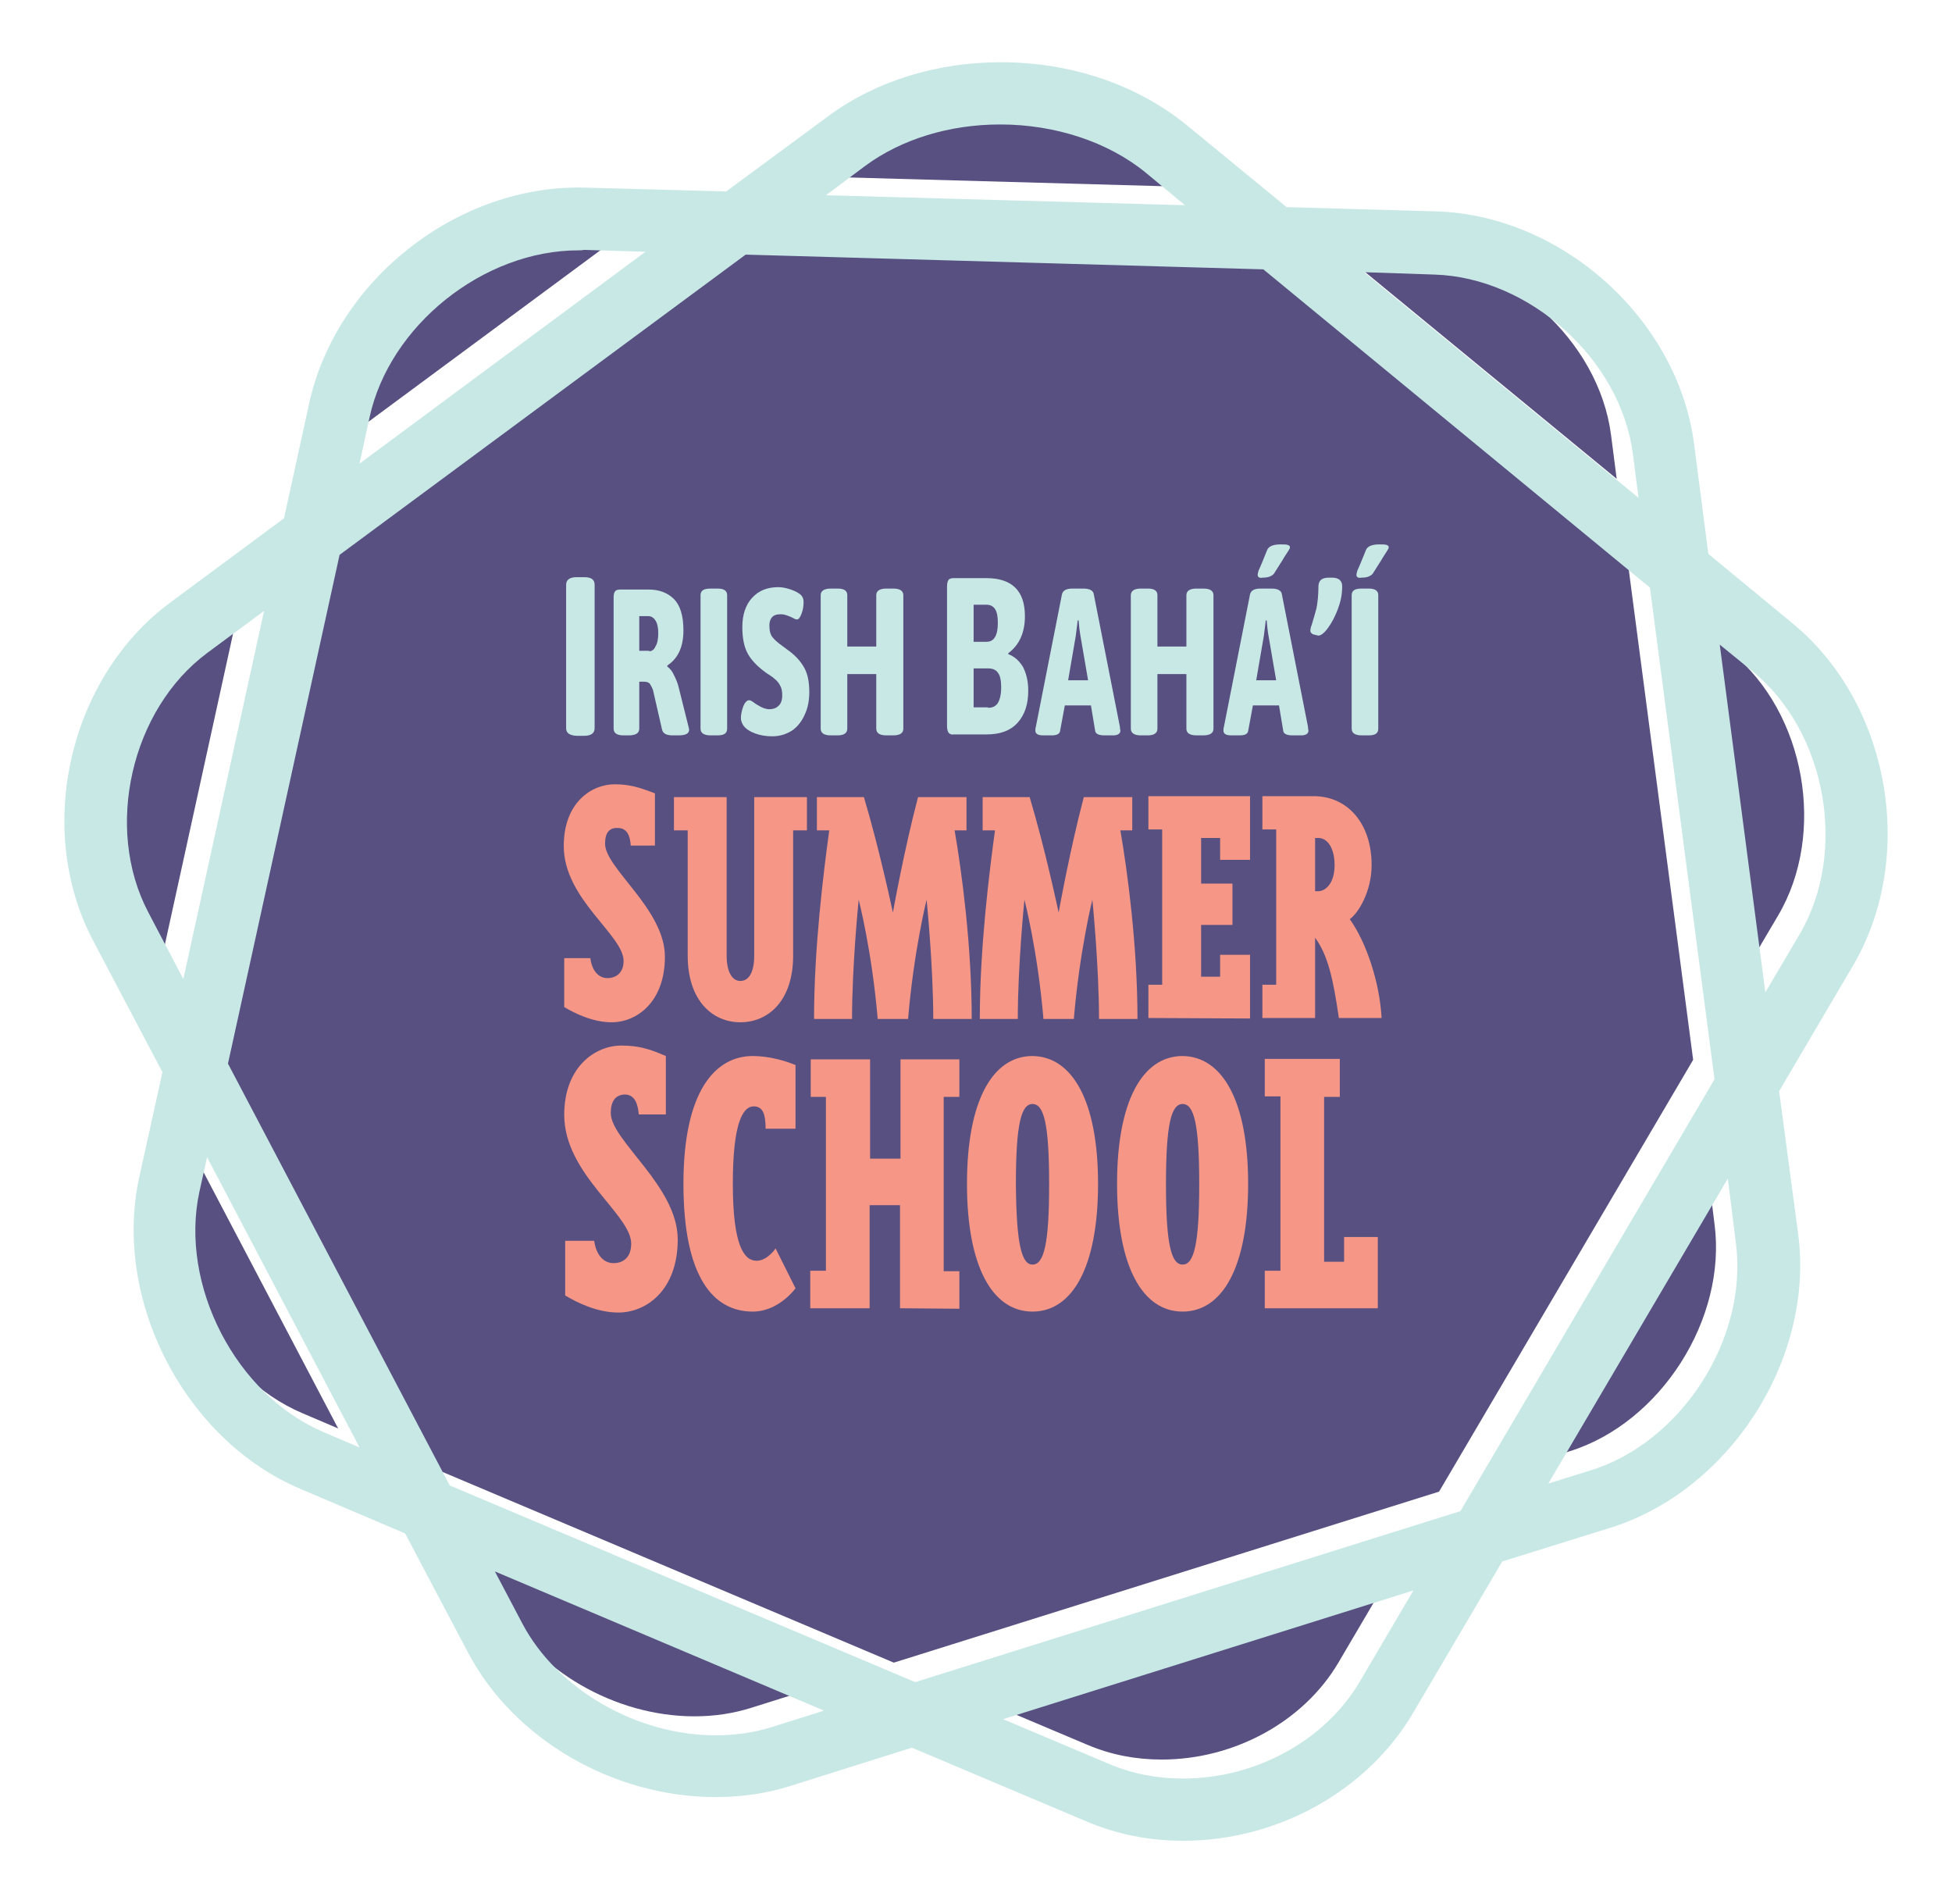 <?xml version="1.0" encoding="utf-8"?>
<!-- Generator: Adobe Illustrator 24.0.1, SVG Export Plug-In . SVG Version: 6.00 Build 0)  -->
<svg version="1.1" id="Layer_1" xmlns="http://www.w3.org/2000/svg" xmlns:xlink="http://www.w3.org/1999/xlink" x="0px" y="0px"
	 viewBox="0 0 411 400.8" style="enable-background:new 0 0 411 400.8;" xml:space="preserve">
<style type="text/css">
	.st0{fill:#575081;}
	.st1{fill:#C8E8E5;}
	.st2{fill:#F59686;}
</style>
<g>
	<path class="st0" d="M206.7,357.9l22.5,9.5c4.8,2,9.9,3,15.4,3c15.3,0,29.9-8,37.2-20.4l11.3-19.2L206.7,357.9z M99.7,326.8l5.8,11
		c7.3,13.8,24,23.5,40.7,23.5c4.2,0,8.2-0.6,12-1.8l10.8-3.4L99.7,326.8z M90.2,308.6l98,41.4l114.8-36l53.5-90.9l-13.6-103.5
		l-81.4-66.9l-109-3.1l-85.5,63.2L43.4,219.9L90.2,308.6z M359.3,244.1l-37.8,64.2l9-2.8c19.2-6,33.1-27.9,30.5-47.8L359.3,244.1z
		 M39.1,239.6l-1.6,7.2c-4.3,19.7,7.7,42.9,26.2,50.7l7.5,3.2L39.1,239.6z M357.6,131.7l9.6,73.2l7.2-12.2
		c10.2-17.3,5.7-42.6-9.8-55.3L357.6,131.7z M34,202.1l17-77.5l-11.9,8.8C23,145.3,17.3,170.3,26.6,188L34,202.1z M282.6,53.3
		l57.8,47.5l-1.2-9.3c-2.6-19.9-21.8-37.1-41.8-37.7L282.6,53.3z M117.3,48.6c-20,0-39.8,15.8-44,35.2l-2.1,9.7L131.4,49l-13-0.4
		C118,48.6,117.7,48.6,117.3,48.6z M169.4,37.1l75.6,2.1l-8.2-6.8c-7.9-6.5-19.1-10.2-30.7-10.2c-10.7,0-20.8,3.1-28.4,8.7
		L169.4,37.1z"/>
	<path class="st1" d="M249.1,387.5c-7.2,0-14.1-1.4-20.4-4.1L192,367.9l-25.4,8c-5,1.6-10.4,2.4-15.9,2.4
		c-21.6,0-42.6-12.2-52.2-30.5l-13.2-25l-22.1-9.4c-24.3-10.3-39.5-39.7-33.9-65.5l4.9-22.2l-14.6-27.7
		c-12.4-23.5-5.1-55.4,16.3-71.2l23.9-17.7l5.3-24.2c5.7-26,31.4-46.2,58.2-45.4l29.6,0.8l21.7-16c9.8-7.2,22.6-11.2,36.1-11.2
		c14.8,0,28.6,4.7,39,13.1l21.2,17.4l31.5,0.9c26.5,0.8,50.9,22.7,54.3,49l3,23.1l17.7,14.6c20.5,16.8,26.2,49.1,12.8,72l-15.6,26.5
		l4,30c3.5,26.2-14.3,54-39.5,61.9l-22.8,7.1l-18.6,31.6C288,377,269,387.5,249.1,387.5z M211.2,361.9l22.5,9.5c4.8,2,9.9,3,15.4,3
		c15.3,0,29.9-8,37.2-20.4l11.3-19.2L211.2,361.9z M104.2,330.8l5.8,11c7.3,13.8,24,23.5,40.7,23.5c4.2,0,8.2-0.6,12-1.8l10.8-3.4
		L104.2,330.8z M94.7,312.7l98,41.4l114.8-36l53.5-90.9l-13.6-103.5L266,56.7l-109-3.1l-85.5,63.2L48,223.9L94.7,312.7z
		 M363.8,248.1L326,312.3l9-2.8c19.2-6,33.1-27.9,30.5-47.8L363.8,248.1z M43.6,243.6l-1.6,7.2c-4.3,19.7,7.7,42.9,26.2,50.7
		l7.5,3.2L43.6,243.6z M362.1,135.7l9.6,73.2l7.2-12.2c10.2-17.3,5.7-42.6-9.8-55.3L362.1,135.7z M38.6,206.1l17-77.5l-11.9,8.8
		c-16.1,11.9-21.8,36.9-12.5,54.6L38.6,206.1z M287.2,57.3l57.8,47.5l-1.2-9.3c-2.6-19.9-21.8-37.1-41.8-37.7L287.2,57.3z
		 M121.8,52.7c-20,0-39.8,15.8-44,35.2l-2.1,9.7L135.9,53l-13-0.4C122.6,52.7,122.2,52.7,121.8,52.7z M173.9,41.1l75.6,2.1l-8.2-6.8
		c-7.9-6.5-19.1-10.2-30.7-10.2c-10.7,0-20.8,3.1-28.4,8.7L173.9,41.1z"/>
</g>
<g>
	<path class="st1" d="M119.2,153.3v-30.2c0-1,0.7-1.6,2.2-1.6h1.6c1.5,0,2.2,0.5,2.2,1.6v30.2c0,1-0.7,1.6-2.2,1.6h-1.6
		C119.9,154.8,119.2,154.3,119.2,153.3z"/>
	<path class="st1" d="M129.2,153.4v-27.6c0-0.6,0.1-1.1,0.3-1.3c0.2-0.3,0.6-0.4,1.1-0.4h6c2.2,0,4,0.7,5.3,2c1.3,1.3,2,3.5,2,6.6
		c0,3.4-1.1,5.9-3.4,7.4v0.2c0.5,0.4,1,0.9,1.4,1.8c0.4,0.8,0.8,1.7,1,2.6l2.1,8.4l0.1,0.5c0,0.8-0.7,1.2-2.2,1.2h-1.3
		c-1.3,0-2-0.4-2.2-1.2l-1.9-8.3c-0.2-0.6-0.5-1.1-0.7-1.4c-0.3-0.3-0.7-0.4-1.3-0.4h-0.9v9.9c0,0.9-0.7,1.4-2.2,1.4h-1.2
		C129.9,154.8,129.2,154.3,129.2,153.4z M136.7,137.1c0.5,0,1-0.3,1.3-1c0.4-0.6,0.6-1.6,0.6-2.8s-0.2-2.1-0.6-2.7
		c-0.4-0.6-0.9-0.9-1.5-0.9h-1.9v7.3H136.7z"/>
	<path class="st1" d="M147.5,153.4v-28.1c0-1,0.7-1.4,2.1-1.4h1.5c1.4,0,2,0.5,2,1.4v28.1c0,1-0.7,1.4-2,1.4h-1.5
		C148.2,154.8,147.5,154.3,147.5,153.4z"/>
	<path class="st1" d="M159,154.4c-1.1-0.4-2-1-2.5-1.7c-0.3-0.5-0.5-1-0.5-1.5c0-0.8,0.2-1.7,0.5-2.5s0.8-1.3,1.2-1.3
		c0.2,0,0.5,0.1,0.9,0.4c0.4,0.3,0.7,0.5,0.9,0.6c0.9,0.6,1.8,0.9,2.5,0.9c0.7,0,1.4-0.2,1.9-0.7c0.5-0.4,0.8-1.2,0.8-2.2
		c0-0.8-0.1-1.5-0.4-2c-0.3-0.6-0.6-1-1.1-1.4c-0.4-0.4-1-0.8-1.8-1.3c-1.8-1.3-3.1-2.6-3.9-4s-1.2-3.3-1.2-5.7
		c0-2.6,0.7-4.7,2.1-6.2s3.2-2.2,5.5-2.2c0.8,0,1.7,0.2,2.6,0.5c0.9,0.3,1.6,0.7,2.1,1.1c0.4,0.4,0.6,0.9,0.6,1.5
		c0,0.8-0.1,1.6-0.4,2.4c-0.3,0.8-0.6,1.3-1,1.3c-0.2,0-0.5-0.1-1-0.4c-0.9-0.4-1.7-0.7-2.3-0.7c-1,0-1.6,0.2-2,0.7
		c-0.4,0.5-0.5,1.1-0.5,1.7c0,1.1,0.2,1.9,0.7,2.5c0.5,0.6,1.2,1.2,2.2,1.9l0.8,0.6c1.7,1.2,2.8,2.4,3.6,3.8s1.1,3.1,1.1,5.3
		c0,1.6-0.3,3.2-0.9,4.5c-0.6,1.4-1.4,2.5-2.6,3.4c-1.2,0.8-2.6,1.3-4.3,1.3C161.3,155,160.1,154.8,159,154.4z"/>
	<path class="st1" d="M172.8,153.4v-28.1c0-0.9,0.7-1.4,2.1-1.4h1.5c1.4,0,2,0.5,2,1.4v10.8h6.1v-10.8c0-0.9,0.7-1.4,2.1-1.4h1.5
		c1.4,0,2.1,0.5,2.1,1.4v28.1c0,0.9-0.7,1.4-2.1,1.4h-1.5c-1.4,0-2.1-0.5-2.1-1.4v-11.5h-6.1v11.5c0,0.9-0.7,1.4-2,1.4h-1.5
		C173.5,154.8,172.8,154.3,172.8,153.4z"/>
	<path class="st1" d="M199.7,154.2c-0.2-0.3-0.3-0.8-0.3-1.4v-29.3c0-0.6,0.1-1.1,0.3-1.4c0.2-0.3,0.6-0.4,1.1-0.4h6.9
		c5.4,0,8.1,2.7,8.1,8c0,3.5-1.2,6.1-3.5,7.8l0,0.2c1.3,0.5,2.3,1.4,3.1,2.7c0.7,1.4,1.1,3,1.1,5c0,2.8-0.7,5-2.2,6.7
		c-1.5,1.7-3.7,2.5-6.5,2.5h-7C200.3,154.7,199.9,154.5,199.7,154.2z M207.7,135.1c0.8,0,1.4-0.3,1.8-1c0.4-0.6,0.6-1.7,0.6-3
		c0-1.4-0.2-2.3-0.6-2.9c-0.4-0.6-1-0.9-1.8-0.9H205v7.8H207.7z M208,149c1,0,1.6-0.3,2.1-1c0.4-0.7,0.7-1.7,0.7-3.3
		c0-1.4-0.2-2.5-0.7-3.1c-0.4-0.6-1.1-0.9-2.1-0.9H205v8.2H208z"/>
	<path class="st1" d="M218,153.8c0-0.2,0-0.5,0.1-0.8l5.5-27.9c0.2-0.8,0.9-1.2,2.2-1.2h2.3c1.3,0,2.1,0.4,2.2,1.2l5.5,27.9
		c0,0.4,0.1,0.7,0.1,0.8c0,0.6-0.5,1-1.5,1h-1.9c-1.1,0-1.8-0.3-1.9-0.9l-0.9-5.4h-5.5l-1,5.4c-0.1,0.6-0.7,0.9-1.7,0.9h-1.9
		C218.6,154.8,218,154.5,218,153.8z M229.1,143.2l-1.6-9.3c-0.2-1.1-0.3-2.2-0.4-3.3h-0.2c-0.1,1.2-0.3,2.3-0.4,3.3l-1.6,9.3H229.1z
		"/>
	<path class="st1" d="M238.1,153.4v-28.1c0-0.9,0.7-1.4,2.1-1.4h1.5c1.4,0,2,0.5,2,1.4v10.8h6.1v-10.8c0-0.9,0.7-1.4,2.1-1.4h1.5
		c1.4,0,2.1,0.5,2.1,1.4v28.1c0,0.9-0.7,1.4-2.1,1.4h-1.5c-1.4,0-2.1-0.5-2.1-1.4v-11.5h-6.1v11.5c0,0.9-0.7,1.4-2,1.4h-1.5
		C238.8,154.8,238.1,154.3,238.1,153.4z"/>
	<path class="st1" d="M257.6,153.8c0-0.2,0-0.5,0.1-0.8l5.5-27.9c0.2-0.8,0.9-1.2,2.2-1.2h2.3c1.3,0,2.1,0.4,2.2,1.2l5.5,27.9
		c0,0.4,0.1,0.7,0.1,0.8c0,0.6-0.5,1-1.5,1h-1.9c-1.1,0-1.8-0.3-1.9-0.9l-0.9-5.4h-5.5l-1,5.4c-0.1,0.6-0.7,0.9-1.7,0.9h-1.9
		C258.2,154.8,257.6,154.5,257.6,153.8z M268.7,143.2l-1.6-9.3c-0.2-1.1-0.3-2.2-0.4-3.3h-0.2c-0.1,1.2-0.3,2.3-0.4,3.3l-1.6,9.3
		H268.7z M265,121.5c-0.1-0.1-0.2-0.3-0.2-0.5c0-0.2,0.1-0.5,0.2-0.9c0.2-0.4,0.4-0.9,0.7-1.6l1.1-2.7c0.3-0.8,1.3-1.2,2.8-1.2
		c0.7,0,1.2,0,1.5,0.1s0.5,0.2,0.5,0.5c0,0.2-0.1,0.4-0.3,0.7c-0.2,0.3-0.5,0.8-0.9,1.4c-0.2,0.4-0.5,0.8-0.8,1.3
		c-0.3,0.5-0.7,1.1-1.2,1.9c-0.2,0.4-0.5,0.6-0.9,0.8s-0.9,0.3-1.7,0.3C265.5,121.7,265.2,121.6,265,121.5z"/>
	<path class="st1" d="M276.4,133.5c-0.3-0.2-0.5-0.4-0.5-0.7c0-0.4,0.1-0.8,0.3-1.3c0.4-1.3,0.7-2.4,1-3.5c0.2-1.1,0.4-2.6,0.4-4.5
		c0-1.3,0.7-1.9,2.2-1.9h0.7c0.7,0,1.3,0.2,1.6,0.5c0.4,0.4,0.5,0.8,0.5,1.4c0,1.6-0.3,3.1-0.9,4.7c-0.6,1.6-1.3,2.9-2.1,4
		c-0.8,1.1-1.5,1.6-2,1.6C277.1,133.7,276.7,133.6,276.4,133.5z"/>
	<path class="st1" d="M284.6,153.4v-28.1c0-1,0.7-1.4,2.1-1.4h1.5c1.4,0,2,0.5,2,1.4v28.1c0,1-0.7,1.4-2,1.4h-1.5
		C285.3,154.8,284.6,154.3,284.6,153.4z M285.8,121.5c-0.1-0.1-0.2-0.3-0.2-0.5c0-0.2,0.1-0.5,0.2-0.9c0.2-0.4,0.4-0.9,0.7-1.6
		l1.1-2.7c0.3-0.8,1.3-1.2,2.8-1.2c0.7,0,1.2,0,1.5,0.1s0.5,0.2,0.5,0.5c0,0.2-0.1,0.4-0.3,0.7c-0.2,0.3-0.5,0.8-0.9,1.4
		c-0.2,0.4-0.5,0.8-0.8,1.3c-0.3,0.5-0.7,1.1-1.2,1.9c-0.2,0.4-0.5,0.6-0.9,0.8c-0.4,0.2-0.9,0.3-1.7,0.3
		C286.3,121.7,286,121.6,285.8,121.5z"/>
	<path class="st2" d="M127.4,177.6c0,5.2,12.6,13.8,12.6,23.8c0,9.6-6,13.8-11.2,13.8c-4,0-7.8-1.9-10-3.2v-10.3h5.5
		c0.4,3,2,4.2,3.6,4.2c1.7,0,3.4-1,3.4-3.6c0-5.5-12.6-13-12.6-24.2c0-9.2,5.9-13,10.7-13c3.1,0,5.1,0.6,8.5,1.9v11h-5.1
		c-0.1-1.9-0.7-3.7-2.7-3.7C128.3,174.2,127.4,175.3,127.4,177.6z"/>
	<path class="st2" d="M153,201.2c0,3.3,1.1,5.3,2.9,5.3c1.8,0,2.9-1.9,2.9-5.3v-33.4h11.1v7H167v26.4c0,9.3-5.1,14-11.1,14
		c-6,0-11.1-4.7-11.1-14v-26.4h-2.9v-7H153V201.2z"/>
	<path class="st2" d="M188,192.1c0,0,2.4-13.4,5.3-24.3h10.2v7h-2.5c1.5,8.7,3.6,24.3,3.6,39.7h-8.1c0-11.2-1.4-25.1-1.4-25.1
		s-2.7,10.8-3.9,25.1h-6.4c-1.2-14.3-4-25.1-4-25.1s-1.4,13.7-1.4,25.1h-8c0-15,2-30.9,3.2-39.7h-2.6v-7h9.9
		C185.2,178.8,188,192.1,188,192.1z"/>
	<path class="st2" d="M222.9,192.1c0,0,2.4-13.4,5.3-24.3h10.2v7h-2.5c1.5,8.7,3.6,24.3,3.6,39.7h-8.1c0-11.2-1.4-25.1-1.4-25.1
		s-2.7,10.8-3.9,25.1h-6.4c-1.2-14.3-4-25.1-4-25.1s-1.4,13.7-1.4,25.1h-8c0-15,2-30.9,3.2-39.7h-2.6v-7h9.9
		C220.1,178.8,222.9,192.1,222.9,192.1z"/>
	<path class="st2" d="M252.9,176.4v9.6h6.6v8.7h-6.6v10.9h4v-4.6h6.3v13.4l-21.4-0.1v-7h2.9v-32.7h-2.9v-7h21.4V181h-6.3v-4.6H252.9
		z"/>
	<path class="st2" d="M288.8,182.1c0,5.7-2.9,10.2-4.6,11.4c3.4,4.7,6.3,13.2,6.7,20.8h-9c-1.2-8.3-2.3-13.2-5-16.9v16.9h-11.1v-7
		h2.9v-32.7h-2.9v-7h11C283.8,167.7,288.8,173.4,288.8,182.1z M277.6,187.6c1.3,0,3.4-1.4,3.4-5.5c0-3.7-1.6-5.7-3.4-5.7h-0.7v11.2
		H277.6z"/>
	<path class="st2" d="M128.6,234.3c0,5.8,14.1,15.4,14.1,26.6c0,10.8-6.7,15.4-12.5,15.4c-4.5,0-8.7-2.1-11.2-3.6v-11.5h6.1
		c0.5,3.3,2.2,4.7,4.1,4.7c1.9,0,3.7-1.1,3.7-4.1c0-6.2-14.1-14.6-14.1-27.1c0-10.2,6.6-14.6,12-14.6c3.5,0,5.7,0.6,9.4,2.2v12.3
		h-5.7c-0.2-2.2-0.8-4.2-3-4.2C129.6,230.5,128.6,231.8,128.6,234.3z"/>
	<path class="st2" d="M154.3,249.2c0,13.1,2.4,16.2,5,16.2c2.3,0,4-2.6,4-2.6l4.2,8.4c0,0-3.5,4.9-9,4.9c-8.3,0-14.6-7.2-14.6-26.9
		s6.8-26.9,14.6-26.9c3.6,0,7.1,1.1,9,1.9v13.4h-6.3c0-3.1-0.6-4.7-2.5-4.7C156.5,232.9,154.3,236.1,154.3,249.2z"/>
	<path class="st2" d="M174,230.9h-3.3v-7.9h12.5v20.9h6.4v-20.9H202v7.9h-3.3v36.7h3.3v7.9l-12.5-0.1v-21.7h-6.4v21.7h-12.5v-7.9
		h3.3V230.9z"/>
	<path class="st2" d="M231.2,249.2c0,17.5-5.4,26.9-13.8,26.9c-8.4,0-13.8-9.4-13.8-26.9s5.4-26.9,13.8-26.9
		C225.8,222.4,231.2,231.8,231.2,249.2z M217.4,266.2c2.4,0,3.5-4.3,3.5-16.9c0-12.7-1.1-16.9-3.5-16.9s-3.5,4.3-3.5,16.9
		C214,261.9,215.1,266.2,217.4,266.2z"/>
	<path class="st2" d="M262.8,249.2c0,17.5-5.4,26.9-13.8,26.9c-8.4,0-13.8-9.4-13.8-26.9s5.4-26.9,13.8-26.9
		C257.4,222.4,262.8,231.8,262.8,249.2z M249,266.2c2.4,0,3.5-4.3,3.5-16.9c0-12.7-1.1-16.9-3.5-16.9s-3.5,4.3-3.5,16.9
		C245.5,261.9,246.6,266.2,249,266.2z"/>
	<path class="st2" d="M282.1,230.9h-3.3v34.7h4.2v-5.2h7.1v15h-23.8v-7.9h3.3v-36.7h-3.3v-7.9h15.8V230.9z"/>
</g>
</svg>
